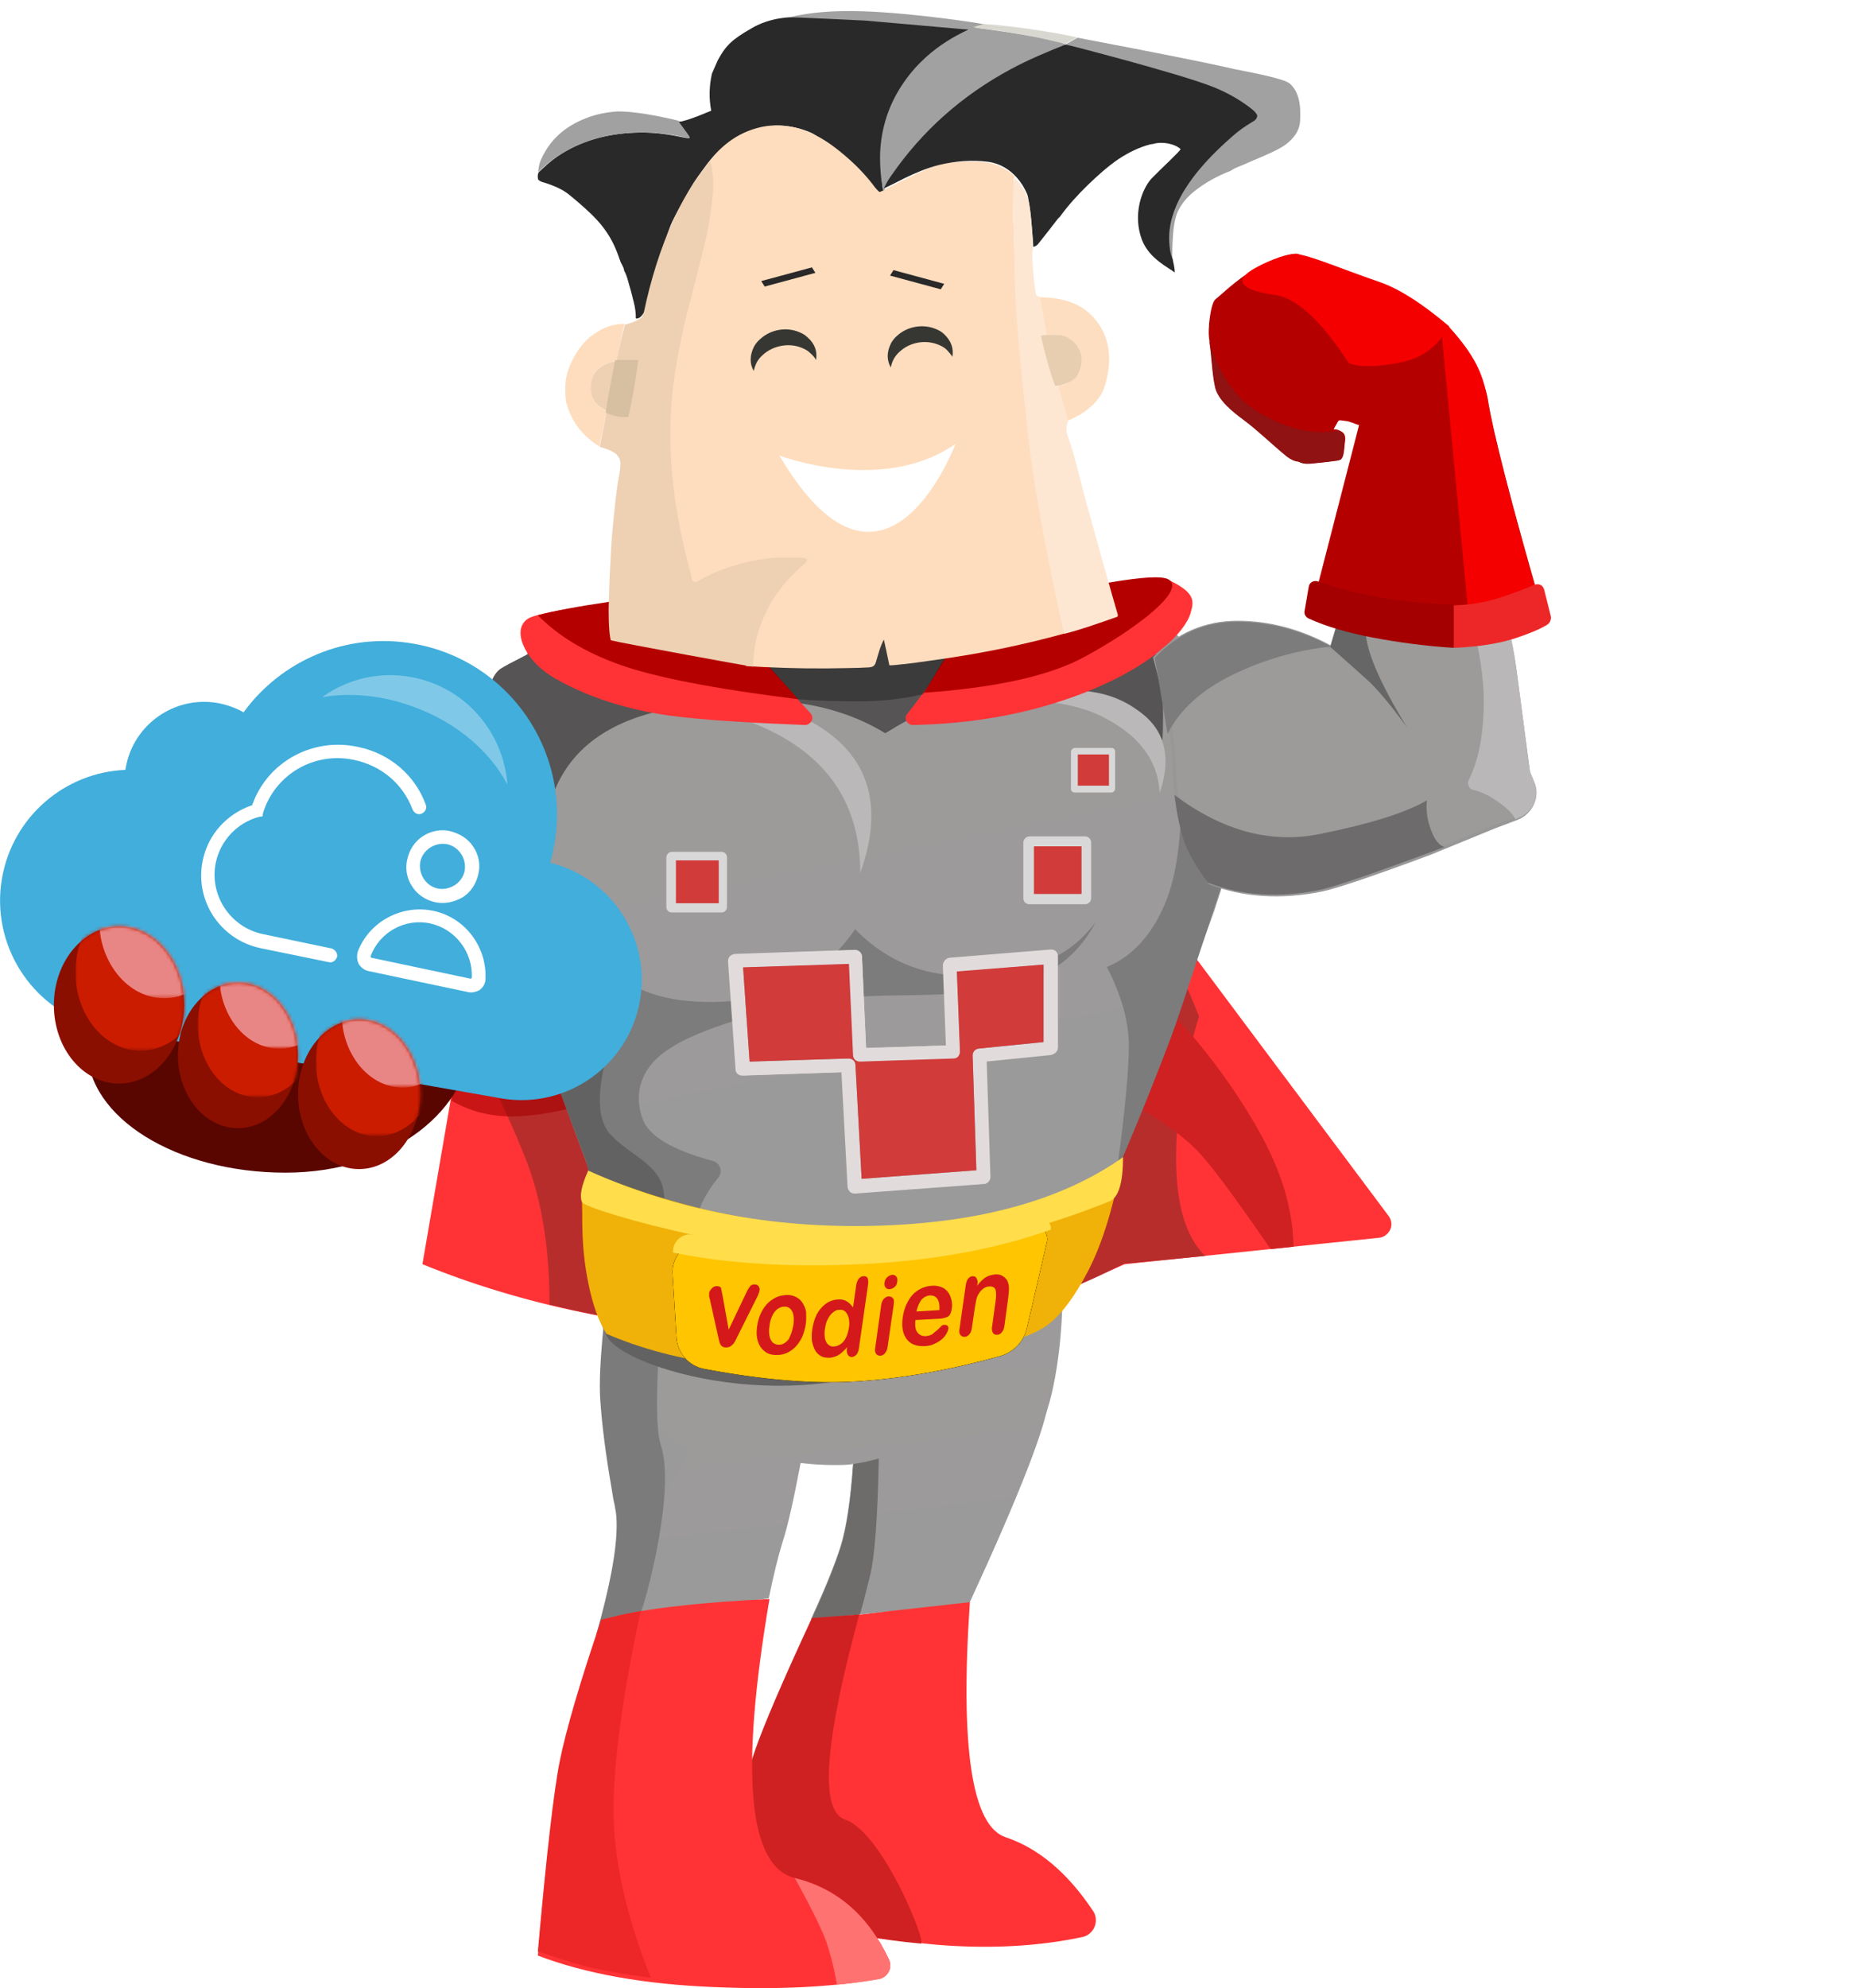 <?xml version="1.0" encoding="utf-8"?>
<!-- Generator: Adobe Illustrator 22.0.1, SVG Export Plug-In . SVG Version: 6.00 Build 0)  -->
<svg version="1.1" id="Layer_1" xmlns="http://www.w3.org/2000/svg" xmlns:xlink="http://www.w3.org/1999/xlink" x="0px" y="0px"
	 viewBox="0 0 540 580" style="enable-background:new 0 0 540 580;" xml:space="preserve">
<style type="text/css">
	.st0{fill:url(#Shape_72_);}
	.st1{fill:url(#Shape_75_);}
	.st2{fill:#6E6B6B;}
	.st3{fill:#7B7B7B;}
	.st4{fill:#FF3335;}
	.st5{fill:#CF2121;}
	.st6{fill:#FF7272;}
	.st7{fill:#ED2727;}
	.st8{fill:#B72D2C;}
	.st9{opacity:0.59;fill:#A50001;enable-background:new    ;}
	.st10{fill:#A8ADAE;}
	.st11{fill:url(#Shape_76_);}
	.st12{fill:#7C7C7C;}
	.st13{fill:#636262;}
	.st14{fill:#F0B208;}
	.st15{fill:#FFDD4B;}
	.st16{fill:#FFC500;}
	.st17{fill:#D5191B;}
	.st18{fill:#565454;}
	.st19{fill:#9D9A9A;}
	.st20{opacity:0.295;fill:#FFFFFF;enable-background:new    ;}
	.st21{fill:#B50000;}
	.st22{fill:#010101;fill-opacity:0.3;}
	.st23{fill:#E1DBDC;}
	.st24{fill:#D13B3A;}
	.st25{fill:#D9D8D8;}
	.st26{fill:#590600;}
	.st27{fill:#41AEDC;}
	.st28{fill:#FFFFFF;fill-opacity:0.326;}
	.st29{fill:#8A0F00;}
	.st30{filter:url(#Adobe_OpacityMaskFilter);}
	.st31{fill:#FFFFFF;}
	.st32{mask:url(#mask-5_1_);fill:#CC1C00;}
	.st33{filter:url(#Adobe_OpacityMaskFilter_1_);}
	.st34{mask:url(#mask-5_2_);fill:#E88685;}
	.st35{filter:url(#Adobe_OpacityMaskFilter_2_);}
	.st36{mask:url(#mask-7_1_);fill:#CC1C00;}
	.st37{filter:url(#Adobe_OpacityMaskFilter_3_);}
	.st38{mask:url(#mask-7_2_);fill:#E88685;}
	.st39{filter:url(#Adobe_OpacityMaskFilter_4_);}
	.st40{mask:url(#mask-9_1_);fill:#CC1C00;}
	.st41{filter:url(#Adobe_OpacityMaskFilter_5_);}
	.st42{mask:url(#mask-9_2_);fill:#E88685;}
	.st43{fill:#9D9A9A;stroke:#979797;}
	.st44{fill:#B9B7B7;}
	.st45{fill:#6D6B6B;}
	.st46{fill:#666666;}
	.st47{fill:#901212;}
	.st48{fill:#F50000;}
	.st49{fill:#A50001;}
	.st50{fill:#292929;}
	.st51{fill:#A1A1A1;}
	.st52{fill:#FEDDBE;}
	.st53{fill:#EED0B3;}
	.st54{fill:#FDE7D3;}
	.st55{fill:#FEDEC0;}
	.st56{fill:#E7CEB0;}
	.st57{fill:#D8D7D0;}
	.st58{fill:#D6C0A1;}
	.st59{fill:#363733;}
</style>
<title>vodien</title>
<desc>Created with Sketch.</desc>
<g id="Page-1">
	<g id="vodien">
		
			<linearGradient id="Shape_72_" gradientUnits="userSpaceOnUse" x1="-146.444" y1="953.544" x2="-146.29" y2="952.777" gradientTransform="matrix(134.004 0 0 -72.082 19860.627 69115.617)">
			<stop  offset="0" style="stop-color:#9D9A9A"/>
			<stop  offset="1" style="stop-color:#9A9A9A"/>
		</linearGradient>
		<path id="Shape" class="st0" d="M181.3,439c-1.1,0.1-2.6-8-4.5-24.3c-2.8-24.4,3.4-34.4,6-47.4c0,0,124.2-2.3,126.7,4.4
			c1,2.8,0.8,15.7-1.1,27.6c-1.1,6.9-2.8,13.5-5,17.6c-7,12.5-11.4,11.8-15.7,11.8c-2.8,0-18.7-1-47.5-2.9c1.6,0.1,3.8-2.4,6.5-7.3
			c2.5-4.5-18-4.5-18.9-1.6c-1.2,3.8-2.8,9.8-4.8,18L181.3,439z"/>
		
			<linearGradient id="Shape_75_" gradientUnits="userSpaceOnUse" x1="-146.419" y1="953.68" x2="-146.265" y2="952.911" gradientTransform="matrix(130 0 0 -74 19269 70987)">
			<stop  offset="0" style="stop-color:#9D9A9A"/>
			<stop  offset="1" style="stop-color:#9A9A9A"/>
		</linearGradient>
		<path id="Shape_1_" class="st1" d="M177,473c2.9-8.5,6.4-16.8,10.5-24.8s8.7-16.3,13.7-24.9c-11-7.3-18.1-15.2-21.4-23.8L307,399
			c-0.5,1.6-0.5,4.7-0.8,8.7c-0.6,7.8-8.4,27.8-23.3,60.1l-46.2,4.6c0.3-0.6,0.5-1.1,0.6-1.4c3.8-8.2,6.4-14.8,8-19.7
			c1.6-5.2,2.9-13.3,3.8-24.3c-0.1,0.2-1.9,0.4-5.2,0.4c-3.4,0-6.8-0.2-10.2-0.6c-2.1,11-3.8,18.6-5.2,22.8
			c-1.3,4.2-2.7,9.8-4.1,16.7L177,473z"/>
		<path id="Shape_2_" class="st2" d="M256.5,425.5c-0.3,17.3-1.2,28.7-2.5,34s-2.3,9.2-3,11.5l-14,1.1c4-8.7,6.8-15.7,8.5-21.1
			s2.8-13.3,3.5-23.9l3.5-0.6L256.5,425.5z"/>
		<path id="Shape_3_" class="st3" d="M179.6,440.2c-0.1-0.8-0.3-1.7-0.5-2.5c-0.2-1.2-0.4-2.4-0.6-3.6c-1.7-9.8-2.8-18.4-3.3-25.9
			c-0.3-4.6,0-11.4,0.9-20.5l16,10.1c-0.6,12.2-0.4,20.2,0.8,23.8c4.7,14.2-5.7,51.2-7.6,53.3v0.1l-11.3,2c4-14,6-24.7,6-32.1
			C180,443.3,179.9,441.7,179.6,440.2z"/>
		<path id="Shape_4_" class="st4" d="M239.7,472.5c-7.7,18.4-12.8,31.2-15.2,38.4c-9.8,28.4-11.7,43.5-9.8,44.4
			c3.8,2,39.5,11.2,64,12.4c13.5,0.7,25.9-0.2,37.2-2.6c1.6-0.3,3-1.5,3.6-3s0.5-3.3-0.5-4.7c-7.4-11.1-15.9-18.2-25.4-21.4
			c-9.9-3.2-13.4-26.1-10.5-68.6c-10.4,1.2-18.2,2-23.3,2.6C254.5,470.6,247.9,471.4,239.7,472.5z"/>
		<path id="Shape_5_" class="st5" d="M237,472c-8.6,18.5-14.1,31.4-16.6,38.6c-9.7,28.4-11.6,43.4-9.8,44.4
			c3.5,1.8,34.3,9.9,58.2,12c1.9,0.2-11.1-32.5-22.2-36.2c-7-2.4-6.1-20.4,2.7-54.1c0.3-1.2,0.8-3.1,1.5-5.7L237,472z"/>
		<path id="Shape_6_" class="st4" d="M176,472.5c-6.6,19.1-10.8,33.1-12.6,42.1c-1.7,9-3.9,27.6-6.4,55.9
			c13.9,5.3,31.1,8.4,51.7,9.2c18.4,0.8,34.3,0,47.8-2.4c1.2-0.2,2.3-1,2.9-2.1c0.6-1.1,0.6-2.4,0.1-3.5
			c-6-12.9-15.2-20.8-27.4-23.8c-13.7-3.3-16.2-30.4-7.5-81.4c-8.9,0.4-17.7,1-26.5,2C189.1,469.5,181.7,470.8,176,472.5z"/>
		<path id="Shape_7_" class="st6" d="M244.3,579c2.7-0.2,6.8-0.7,12.2-1.6c1.2-0.2,2.3-1,2.9-2.1c0.6-1.1,0.6-2.4,0.1-3.6
			c-6.1-12.9-15.2-20.8-27.5-23.8c0,0,7.1,12.6,9.2,18.6C243.3,572.6,244.3,579,244.3,579z"/>
		<path id="Shape_8_" class="st7" d="M175.5,472.5c-6.3,18.5-10.3,32.3-12.1,41.2c-1.8,9-3.9,27.5-6.4,55.6c5.8,2,10.2,3.3,13,4.1
			c5.1,1.3,11.7,2.5,20,3.6c-7.3-18.2-10.9-34.6-10.9-49.1c0-13.9,2.6-33.2,7.9-57.9c-2,0.4-3.5,0.7-4.7,0.9
			C181.2,471.2,178.9,471.7,175.5,472.5z"/>
		<g id="Group_2_" transform="translate(0, 165)">
			<path id="Shape_9_" class="st4" d="M123.3,203.8c29.1,11.9,62,18.7,98.7,20.5c36.7,1.7,72.1-5.1,106.3-20.5l74.2-7.7
				c1.4-0.1,2.7-1.1,3.3-2.4c0.6-1.3,0.4-2.8-0.5-4l-57-76.2L340.8,4.1L155.4,17.2L123.3,203.8z"/>
			<path id="Shape_10_" class="st8" d="M160.4,215.6c0-14.6-1.8-27.5-5.5-38.5c-3.7-11-14.6-34-32.6-69l184.3-81.3L350,131.5
				c-4.4,14.1-6.7,27.9-6.7,41.4s2.8,23,8.5,28.5l-23.9,2.3c-22.7,11.9-48.1,18.8-76.4,20.7C223.1,226.3,192.8,223.4,160.4,215.6z"
				/>
			<path id="Shape_11_" class="st9" d="M136,125.7l-4.2,30.4c5.3,3.1,11.2,4.6,17.7,4.6c6.4,0,14.9-1.5,25.5-4.6l-12-55.6L136,125.7
				z"/>
			<path id="Shape_12_" class="st10" d="M160.4,85.1c-1.1-25.4,10.9-40.6,36.2-45.6C234.5,32,252.5,51,252.5,51s31.2-27.4,67.6-16.7
				c13.4,3.9,21.5,11.6,24.2,23.1"/>
			
				<linearGradient id="Shape_76_" gradientUnits="userSpaceOnUse" x1="-146.845" y1="792.094" x2="-146.69" y2="791.326" gradientTransform="matrix(223.147 0 0 -221.859 33014.039 175789.344)">
				<stop  offset="0" style="stop-color:#9D9A9A"/>
				<stop  offset="1" style="stop-color:#9A9A9A"/>
			</linearGradient>
			<path id="Shape_13_" class="st11" d="M171,171.9c-6.5-17.9-12.8-35.9-19-54c-8.6-12.5-13.6-26.9-15.2-43.2
				c-1.6-16.3,1.1-30.7,8.1-43.3c17.6-10.4,39.8-15.6,66.7-15.6s66.2-1.5,118-4.4c20,8.7,29.9,25.9,29.9,51.5s-2.6,29.9-5,37.6
				c-22.8,64-39.4,104.8-49.7,122.5c-8.7,14.9-123.5,12.4-128.3,0C171.1,208.8,174.7,182.2,171,171.9z"/>
			<path id="Shape_14_" class="st12" d="M326,176.7c9.1-21.3,15.3-37,18.6-47.1c3.4-10,7.4-22.4,12.2-37c-3.4-8-5.6-13.7-6.7-17.1
				c-1.8-6-3.7-12-5.5-18c0.8,18.6-0.7,32.4-4.7,41.5c-3.9,9.1-9.6,15.1-16.8,18.1c4.3,8.4,6.4,16,6.4,23
				C329.5,146.9,328.4,159.2,326,176.7z M286.1,227.3c-10.2,3.7-25.9,6.7-47.1,8.9c-31.8,3.4-60.5-5.1-62.4-11.5
				c-5.7-19.5-2.5-42.6-5.2-49.8c-4.4-11.7-10.9-29.7-19.6-53.9c1.1-0.1,2.4-0.7,3.9-1.8c1.5-1,2.7-13.4,3.6-37
				c6,27.9,19.8,42.9,41.4,44.8c21.6,1.9,37.9-5,48.9-20.9c11.6,11.8,26.3,15.9,44.1,12.3c11.4-1.4,20.1-6.2,26.1-14.4
				c-5.8,11.2-15.8,17.7-30,19.7c-21.3,2.9-31.2,0.4-49.5,3.3c-32.2,5.1-44.1,13.4-44.7,13.8c-7.9,4.9-11,12.4-8,20.7
				c1.8,4.9,8.6,9,20.5,12.2c1,0.3,1.8,1,2.1,2s0.1,2-0.5,2.8c-7.5,9.1-9.3,19.1-5.5,30.1c4.3,12.4,1.4,19.9-8.5,22.6L286.1,227.3z"
				/>
			<path id="Shape_15_" class="st13" d="M295.4,225.9c-16,6.1-34.5,10.4-55.7,12.7c-31.8,3.5-60.9-7.7-62.8-14.3
				c-5.7-20.2-3.1-43.4-5.9-50.8c-4.4-11.8-11.6-30.7-21.5-56.6c2.9-0.7,5.1-1.6,6.5-2.7c1.4-1,2.7-2.3,3.7-3.7l17,34
				c-2.6,10.7-2.1,17.9,1.8,21.8c5.7,5.9,14.1,8.5,15.2,16.2c0.8,5.2,1,20,0.7,44.4L295.4,225.9z"/>
			<path id="Shape_16_" class="st14" d="M171.7,176.7c-1.3,4.3-1.9,7.6-1.8,10c0.2,4-0.4,11.6,1.8,22.5c1.3,6.5,3.1,11.4,5.3,14.9
				c20.4,8.8,45.1,11.9,74.1,9.3c29-2.6,47.2-6.5,54.6-11.8c4-3,8.1-8.4,12.1-16.2c4-7.8,7.4-18.7,9.9-32.8
				c-11.6,11.2-32.9,17.9-64.1,20C232.6,194.7,201.9,189.4,171.7,176.7z"/>
			<path id="Shape_17_" class="st15" d="M171.7,176.5c-2,4.4-2.6,7.5-1.8,9.2c1.2,2.5,58.2,18.6,91.1,15.4
				c32.9-3.2,58.7-14,62.8-15.6c2.7-1.1,4-5.4,4-12.9c-17.7,12.5-41.8,19.2-72.3,20C225,193.4,197.1,188,171.7,176.5z"/>
			
				<g id="c-link" transform="translate(252.749, 210.586) rotate(-6) translate(-252.749, -210.586) translate(196.249, 186.086)">
				<g id="Group" transform="translate(0, 2)">
					<path id="c" d="M12.2,4.2C34.4,10.1,52,13.1,65,13.1c13,0,26.7-1.2,41-3.5c1.4-0.2,2.8,0.3,3.7,1.4s1.2,2.6,0.7,3.9L102,39.2
						c-1.3,3.8-4.6,6.6-8.6,7.3c-14.9,2.5-28.9,3.5-41.9,3c-13-0.5-27.7-3.3-44.4-8.3c-4.4-1.3-7.3-5.4-7.1-10l0.8-18.6
						c0.1-2.7,1.5-5.2,3.7-6.9S9.6,3.5,12.2,4.2z"/>
				</g>
				<g id="Group_1_">
					<g id="Shape_19_">
						<g id="Mask" transform="translate(0, 2)">
							<path id="path-2_4_" d="M12.2,4.2C34.4,10.1,52,13.1,65,13.1c13,0,26.7-1.2,41-3.5c1.4-0.2,2.8,0.3,3.7,1.4s1.2,2.6,0.7,3.9
								L102,39.2c-1.3,3.8-4.6,6.6-8.6,7.3c-14.9,2.5-28.9,3.5-41.9,3c-13-0.5-27.7-3.3-44.4-8.3c-4.4-1.3-7.3-5.4-7.1-10l0.8-18.6
								c0.1-2.7,1.5-5.2,3.7-6.9S9.6,3.5,12.2,4.2z"/>
							<path id="path-2_2_" class="st16" d="M12.2,4.2C34.4,10.1,52,13.1,65,13.1c13,0,26.7-1.2,41-3.5c1.4-0.2,2.8,0.3,3.7,1.4
								s1.2,2.6,0.7,3.9L102,39.2c-1.3,3.8-4.6,6.6-8.6,7.3c-14.9,2.5-28.9,3.5-41.9,3c-13-0.5-27.7-3.3-44.4-8.3
								c-4.4-1.3-7.3-5.4-7.1-10l0.8-18.6c0.1-2.7,1.5-5.2,3.7-6.9S9.6,3.5,12.2,4.2z"/>
						</g>
						<path id="Shape_18_" class="st15" d="M7.8,3.9c24.6,6.9,43.8,10.4,57.7,10.4s28.6-1.3,43.9-3.9c0.8-0.1,1.6,0.2,2.1,0.8
							c0.5,0.6,0.7,1.4,0.4,2.2c-16.7,4-35.4,5.4-56.1,4.2S17,13.4,1.6,8.5c0-1.5,0.8-2.9,2-3.8S6.3,3.5,7.8,3.9z"/>
					</g>
				</g>
			</g>
			<path id="Shape_20_" class="st17" d="M210.9,212.9l1.8,10l5.1-10.7c0.4-0.9,0.8-1.5,1.1-1.9c0.3-0.4,0.7-0.6,1.3-0.6
				c0.5,0,0.9,0.1,1.2,0.5c0.3,0.4,0.4,0.8,0.3,1.3c0,0.2-0.1,0.4-0.2,0.7s-0.2,0.5-0.3,0.8l-0.4,0.8l-5.4,10.8
				c-0.2,0.3-0.3,0.7-0.6,1.2c-0.2,0.5-0.5,0.9-0.7,1.2c-0.3,0.3-0.6,0.6-0.9,0.8c-0.4,0.2-0.8,0.3-1.2,0.3c-0.6,0-1-0.1-1.3-0.4
				c-0.3-0.2-0.5-0.6-0.6-0.9c-0.1-0.3-0.3-1-0.5-2l-2.3-10.3c0-0.3-0.1-0.5-0.2-0.8c-0.1-0.3-0.1-0.5-0.1-0.8c0-0.3,0-0.5,0-0.7
				c0-0.3,0.2-0.6,0.4-0.9c0.2-0.3,0.5-0.6,0.8-0.8s0.7-0.3,1-0.3c0.7,0,1.1,0.2,1.3,0.6C210.5,211.2,210.7,211.9,210.9,212.9z
				 M235.2,221.3c-0.2,1.2-0.5,2.4-1,3.6c-0.5,1.1-1.1,2-1.8,2.8c-0.7,0.8-1.6,1.4-2.5,1.9c-0.9,0.4-1.9,0.7-3,0.7
				c-1.1,0-2-0.1-2.8-0.5c-0.8-0.4-1.5-1-2-1.7c-0.5-0.7-0.9-1.6-1.1-2.7c-0.2-1-0.2-2.2,0-3.5c0.2-1.3,0.5-2.5,1-3.6
				c0.5-1.1,1.1-2,1.8-2.8s1.6-1.4,2.5-1.9c0.9-0.5,2-0.7,3-0.8c1.1-0.1,2,0.1,2.9,0.5c0.8,0.4,1.5,0.9,2,1.7s0.9,1.6,1.1,2.7
				C235.3,218.8,235.4,220,235.2,221.3z M231.6,221.5c0.2-1.7,0.1-3.1-0.4-4s-1.3-1.4-2.4-1.3c-0.7,0-1.3,0.3-1.9,0.7
				c-0.6,0.5-1.1,1.1-1.5,2c-0.4,0.9-0.7,1.8-0.8,3c-0.2,1.1-0.1,2.1,0,2.9c0.2,0.8,0.5,1.4,1,1.9c0.5,0.4,1.1,0.6,1.8,0.6
				c1.1,0,2-0.6,2.8-1.6C230.8,224.6,231.3,223.2,231.6,221.5z M247.2,228.4l0.1-0.4c-0.6,0.7-1.2,1.2-1.7,1.7
				c-0.5,0.4-1.1,0.8-1.7,1c-0.6,0.2-1.2,0.4-1.9,0.4c-0.9,0-1.7-0.1-2.4-0.5c-0.7-0.4-1.3-1-1.7-1.7c-0.4-0.8-0.7-1.7-0.9-2.7
				c-0.1-1.1-0.1-2.2,0.1-3.4c0.4-2.6,1.2-4.7,2.6-6.2c1.3-1.5,2.9-2.4,4.8-2.5c1.1-0.1,1.9,0.1,2.6,0.5c0.7,0.4,1.3,1,1.9,1.8
				l0.9-6.3c0.1-0.9,0.4-1.5,0.7-2c0.4-0.5,0.8-0.7,1.4-0.8c0.6,0,1,0.1,1.2,0.5c0.2,0.4,0.3,1,0.2,1.8l-2.7,18.8
				c-0.1,0.8-0.4,1.4-0.7,1.8c-0.4,0.4-0.8,0.6-1.3,0.7c-0.5,0-0.9-0.2-1.2-0.6C247.2,229.8,247.1,229.2,247.2,228.4z M240.8,222.6
				c-0.2,1.1-0.1,2.1,0,2.9c0.2,0.8,0.5,1.4,1,1.8c0.5,0.4,1,0.6,1.7,0.5c0.6,0,1.3-0.3,1.9-0.7c0.6-0.4,1.1-1,1.5-1.8
				c0.4-0.8,0.7-1.8,0.9-3c0.2-1.1,0.1-2.1-0.1-2.9c-0.2-0.8-0.6-1.4-1-1.8c-0.5-0.4-1.1-0.6-1.7-0.5c-0.7,0-1.3,0.3-1.9,0.8
				c-0.6,0.5-1.1,1.1-1.5,2C241.2,220.5,241,221.5,240.8,222.6z M260.9,215.4l-1.8,12.4c-0.1,0.9-0.4,1.5-0.8,2
				c-0.4,0.5-0.9,0.7-1.4,0.7s-1-0.2-1.2-0.6c-0.3-0.4-0.4-1.1-0.2-1.9l1.7-12.2c0.1-0.8,0.4-1.5,0.8-1.9c0.4-0.4,0.9-0.7,1.4-0.7
				s1,0.2,1.3,0.6C260.9,214,261,214.6,260.9,215.4z M259.7,211.1c-0.5,0-0.9-0.1-1.2-0.5c-0.3-0.3-0.4-0.8-0.3-1.5
				c0.1-0.6,0.3-1.1,0.8-1.5c0.4-0.4,0.9-0.6,1.4-0.7c0.5,0,0.9,0.1,1.2,0.5c0.3,0.3,0.4,0.8,0.3,1.5c-0.1,0.7-0.3,1.2-0.8,1.6
				S260.2,211,259.7,211.1z M274.4,219.7l-7.2,0.4c-0.1,1-0.1,1.8,0.1,2.6c0.2,0.7,0.6,1.3,1.1,1.6c0.5,0.4,1.1,0.5,1.7,0.5
				c0.4,0,0.8-0.1,1.2-0.2c0.4-0.1,0.8-0.3,1.1-0.6c0.3-0.3,0.7-0.6,1.1-0.9c0.3-0.3,0.8-0.7,1.3-1.3c0.2-0.2,0.5-0.3,0.9-0.3
				c0.4,0,0.7,0.1,0.9,0.3c0.2,0.2,0.3,0.6,0.2,1c-0.1,0.4-0.3,0.9-0.6,1.4c-0.3,0.5-0.8,1.1-1.4,1.6c-0.6,0.5-1.3,0.9-2.2,1.3
				c-0.8,0.4-1.8,0.6-2.8,0.6c-2.4,0.1-4.1-0.6-5.2-2.1s-1.5-3.6-1.1-6.3c0.2-1.3,0.5-2.5,1-3.6c0.5-1.1,1.1-2.1,1.8-2.9
				c1.5-1.6,3.5-2.6,5.7-2.7c1.4-0.1,2.6,0.2,3.6,0.8c0.9,0.6,1.6,1.6,1.9,2.6c0.4,1.1,0.5,2.3,0.3,3.4c-0.2,1.1-0.5,1.8-1.1,2.2
				C276.1,219.4,275.4,219.6,274.4,219.7z M267.5,217.6l6.7-0.4c0.1-1.5-0.1-2.6-0.6-3.3c-0.5-0.7-1.2-1-2.2-1
				c-0.9,0.1-1.7,0.5-2.4,1.2C268.3,215.1,267.8,216.2,267.5,217.6z M285.3,209.6l-0.1,0.5c0.8-1.1,1.6-1.8,2.4-2.4
				c0.8-0.5,1.8-0.8,2.8-0.9c1-0.1,1.8,0.1,2.5,0.6c0.7,0.5,1.2,1.1,1.4,2c0.2,0.5,0.2,1.1,0.2,1.7c0,0.6-0.1,1.4-0.2,2.4l-1.1,8.2
				c-0.1,0.9-0.4,1.6-0.8,2c-0.4,0.5-0.9,0.7-1.4,0.7c-0.6,0-1-0.2-1.2-0.6c-0.2-0.4-0.4-1.1-0.2-1.9l1-7.3c0.2-1.4,0.2-2.5,0-3.3
				c-0.2-0.7-0.9-1.1-1.9-1c-0.7,0-1.3,0.3-1.9,0.8c-0.6,0.5-1.1,1.2-1.5,2c-0.3,0.7-0.5,1.9-0.8,3.7l-0.8,5.5
				c-0.1,0.9-0.4,1.6-0.8,2c-0.4,0.5-0.9,0.7-1.4,0.7s-0.9-0.2-1.2-0.6c-0.3-0.4-0.4-1.1-0.2-1.9l1.8-12.6c0.1-0.8,0.4-1.5,0.7-1.9
				c0.4-0.4,0.8-0.7,1.3-0.7c0.3,0,0.6,0.1,0.8,0.2c0.2,0.2,0.4,0.4,0.5,0.8C285.4,208.6,285.4,209.1,285.3,209.6z"/>
			<path id="Shape_21_" class="st18" d="M160.4,87.4c-1.1-25.4,10.9-40.6,36.2-45.6s45.9-2.6,61.8,7.1
				c23.4-13.1,43.1-17.1,59.4-12.1c12.2,2.6,19.4,7.5,21.5,14.7c1-20.7-2-32.4-8.9-35.1s-59.4-2.7-157.3,0
				c-16.4,8-25.4,12.6-27,13.7c-1.6,1.1-2.8,3.3-3.5,6.7c7.5,12.4,11.4,20.1,11.9,23.2C156.3,74.3,158.3,83.5,160.4,87.4z"/>
			<path id="Shape_22_" class="st19" d="M158.7,87.5c-1.2-25.4,10.9-40.6,36.2-45.6c37.9-7.5,60.3,9.5,60.3,9.5s22.7-20,63.2-14.6
				c14.3,1.9,21.5,11.6,24.2,23.1"/>
			<path id="Shape_23_" class="st20" d="M281.1,39c9.4-3.6,33.8-4.7,44.2-0.4c13.3,5.4,17.7,14.6,13.2,27.7
				c-0.5-9.6-6.2-17-16.9-22.3C313.3,39.8,299.8,38.2,281.1,39z"/>
			<path id="Shape_24_" class="st4" d="M278.1,24.6c-3.2,5.1-7.6,11.4-13.3,18.7c-0.5,0.6-0.6,1.4-0.2,2.1c0.4,0.7,1.1,1.1,1.8,1.1
				c16.8-0.3,32.3-3,46.6-8.1c23.2-8.3,33-19.2,34.5-24.5c1-3.5,1.7-6-7-10c-0.1-0.1-0.3-0.1-0.4,0C339.9,4,339.6,4,339.4,4l-55,9.9
				C282.4,17.6,280.3,21.1,278.1,24.6z"/>
			<path id="Shape_25_" class="st21" d="M269.7,37.1c21.2-1.5,36.9-5,46.9-10.5C331.8,18.4,346.5,7,341,4c-3.6-2-22.7,1.2-57.1,9.7
				L269.7,37.1z"/>
			<path id="Shape_26_" class="st20" d="M229.1,42c22.8,8.8,30.2,24.7,22,47.7c0-21.3-10.7-35.9-32.2-44.1c-7.4-2.8-15-3.9-22.2-3.8
				C206.3,38.2,218,37.7,229.1,42z"/>
			<path id="Shape_27_" class="st4" d="M235,46.5c-21-0.8-35.4-1.9-43.2-3.3c-17.6-3-28.5-9.4-31.4-11.3
				c-7.4-4.8-11.1-13.3-6.3-16.4c3.2-2,20-4.5,50.3-7.5l32.2,35.1c0.5,0.6,0.7,1.5,0.3,2.2C236.5,46,235.8,46.5,235,46.5z"/>
			<path id="Shape_28_" class="st21" d="M233,39c-24.8-3.1-42.2-6.5-52.1-10.1C171,25.4,163,20.6,157,14.5
				c4.8-1.3,11.7-2.6,20.6-3.9c8.9-1.2,18.2-2.1,27.8-2.6L233,39z"/>
			<path id="Shape_29_" class="st22" d="M233,39c4.9,0.4,10.7,0.6,17.5,0.6c6.8,0,13.1-0.7,19-2.1L281,19l-63.5,3L233,39z"/>
			<path id="Shape_30_" class="st23" d="M216.7,148.8c-1.1,0-2-0.8-2-1.8l-2.2-31.5c0-0.5,0.1-1.1,0.5-1.5s0.9-0.6,1.4-0.7l35.1-1.2
				c1.1,0,2,0.8,2.1,1.9l1.2,26.8l23.5-0.8l-0.9-23.5c0-1.1,0.8-2,1.8-2.1l29.5-2.4c0.6,0,1.1,0.1,1.5,0.5c0.4,0.4,0.6,0.9,0.6,1.5
				v26.6c0,1-0.8,1.9-1.8,2l-19,1.9l1.1,33.8c0,1.1-0.8,2-1.8,2.1l-37.7,2.8c-0.5,0-1.1-0.1-1.5-0.5c-0.4-0.4-0.6-0.9-0.7-1.4
				l-1.8-33.5L216.7,148.8z M218.4,144.8l29.1-0.9c1.1,0,2,0.8,2,1.9l1.8,33.5l33.8-2.5L284,143c0-1,0.7-1.9,1.8-2l19-1.9v-22.7
				l-25.5,2.1l0.9,23.6c0,0.5-0.2,1-0.5,1.4c-0.4,0.4-0.9,0.6-1.4,0.6l-27.5,0.9c-1.1,0-2-0.8-2-1.9l-1.2-26.8l-31.1,1L218.4,144.8z
				"/>
			<g id="Shape_39_" transform="translate(194, 50)">
				<path id="Shape_31_" class="st23" d="M23,98.7c-1.1,0-2-0.8-2-1.8l-2.2-31.3c0-0.5,0.1-1.1,0.5-1.5c0.4-0.4,0.9-0.6,1.4-0.7
					l34.9-1.2c1.1,0,2,0.8,2,1.9l1.2,26.6L82.1,90l-0.9-23.3c0-1.1,0.8-2,1.8-2l29.3-2.4c0.5,0,1.1,0.1,1.5,0.5
					c0.4,0.4,0.6,0.9,0.6,1.5v26.5c0,1-0.8,1.9-1.8,2l-18.8,1.9l1.1,33.6c0,1.1-0.8,2-1.8,2L55.8,133c-0.5,0-1.1-0.1-1.4-0.5
					c-0.4-0.4-0.6-0.8-0.7-1.4l-1.8-33.3L23,98.7z M24.8,94.7l28.9-0.9c1.1,0,2,0.8,2,1.9l1.8,33.2l33.5-2.5l-1.1-33.5
					c0-1,0.7-1.9,1.8-2l18.9-1.9V66.4l-25.3,2l0.9,23.4c0,0.5-0.2,1-0.5,1.4c-0.3,0.4-0.9,0.6-1.4,0.6L57,94.7c-1.1,0-2-0.8-2-1.9
					l-1.2-26.6l-30.9,1L24.8,94.7z"/>
				<path id="Shape_32_" class="st24" d="M24.8,94.7l28.9-0.9c1.1,0,2,0.8,2,1.9l1.8,33.2l33.5-2.5l-1.1-33.5c0-1,0.7-1.9,1.8-2
					l18.9-1.9V66.4l-25.3,2l0.9,23.4c0,0.5-0.2,1-0.5,1.4c-0.3,0.4-0.9,0.6-1.4,0.6L57,94.7c-1.1,0-2-0.8-2-1.9l-1.2-26.6l-30.9,1
					L24.8,94.7z"/>
				<path id="Shape_33_" class="st25" d="M108.4,45.3H121V32.7h-12.6V45.3z M106.5,29h16.2c1,0,1.8,0.8,1.8,1.8V47
					c0,1-0.8,1.8-1.8,1.8h-16.2c-0.5,0-0.9-0.2-1.3-0.5c-0.3-0.3-0.5-0.8-0.5-1.3V30.9C104.7,29.9,105.5,29,106.5,29z"/>
				<polygon id="Shape_34_" class="st24" points="107.8,45.8 121.7,45.8 121.7,31.9 107.8,31.9 				"/>
				<path id="Shape_35_" class="st25" d="M3.7,48.1H15V36.8H3.7V48.1z M2.1,33.5h14.5c0.9,0,1.6,0.7,1.6,1.6v14.5
					c0,0.9-0.7,1.6-1.6,1.6H2.1c-0.9,0-1.6-0.7-1.6-1.6V35.2C0.5,34.3,1.2,33.5,2.1,33.5z"/>
				<polygon id="Shape_36_" class="st24" points="3.3,48.5 15.8,48.5 15.8,36 3.3,36 				"/>
				<path id="Shape_37_" class="st25" d="M121,13.8h8.2V5.6H121V13.8z M119.8,3.2h10.6c0.3,0,0.6,0.1,0.8,0.3s0.3,0.5,0.3,0.8V15
					c0,0.7-0.5,1.2-1.2,1.2h-10.6c-0.3,0-0.6-0.1-0.8-0.3c-0.2-0.2-0.3-0.5-0.3-0.8V4.4C118.6,3.7,119.2,3.2,119.8,3.2z"/>
				<polygon id="Shape_38_" class="st24" points="120.6,14.2 129.7,14.2 129.7,5.1 120.6,5.1 				"/>
			</g>
			<path id="Shape_40_" class="st5" d="M349.3,170.5c3.6,3.6,10.4,12.7,21.6,28.9l6.7-0.7c-0.3-11.7-3.8-22.4-10.1-33.7
				c-6.4-11.3-14.2-22.2-23.6-32.5l-10.3,26.3C340.4,163,345.7,166.8,349.3,170.5z"/>
			<g transform="translate(0, 19)">
				<path id="Shape_41_" class="st26" d="M83.3,158.1c31.9,0,54.1-19.1,54.1-38.9s-22.2-32.9-54.1-32.9s-57.8,16.1-57.8,35.9
					S51.4,158.1,83.3,158.1z"/>
				<path id="Shape_42_" class="st26" d="M83.2,154.8c30.2,0,51.1-18.1,51.1-36.8c0-18.8-21-31.1-51.1-31.1
					c-30.2,0-54.6,15.2-54.6,34C28.5,139.6,53,154.8,83.2,154.8z"/>
				<path id="Shape_43_" class="st27" d="M27.5,115.3C9,110-2.8,91.4,0.6,72.1c3.2-18,18.5-30.8,36-31.5c0-0.2,0.1-0.4,0.1-0.6
					C38.9,27.3,51,18.9,63.6,21.1c2.6,0.5,5.2,1.4,7.5,2.7c11-15.1,30-23.5,49.7-20c27.5,4.8,45.9,31.1,41,58.6
					c-0.3,1.8-0.7,3.5-1.2,5.3c17.8,4.4,29.4,21.9,26.2,40.2c-3.3,18.9-21.2,31.6-40.1,28.6L32.4,116.4c-0.6-0.1-1.3-0.2-1.9-0.3
					l-3.1-0.5L27.5,115.3z"/>
				<path id="Shape_44_" class="st28" d="M94,19.4c7.2-5.2,16.4-7.6,25.9-5.9c15.8,2.8,27.1,16,28.2,31.4
					c-4.9-9.5-14.7-18.1-27.4-22.7C111.5,18.8,102.2,18,94,19.4z"/>
				<g transform="translate(15.724, 58.307)">
					<g id="j-link" transform="translate(0, 25)">
						<g id="Oval_x5F_6_x5F_-_x2B_-Oval_x5F_7_x5F_-Mask">
							<g id="Mask_1_">
								<ellipse id="path-4_1_" class="st29" cx="19" cy="25.9" rx="19" ry="22.9"/>
							</g>
							<defs>
								<filter id="Adobe_OpacityMaskFilter" filterUnits="userSpaceOnUse" x="6.3" y="-6.6" width="38" height="45.8">
									<feColorMatrix  type="matrix" values="1 0 0 0 0  0 1 0 0 0  0 0 1 0 0  0 0 0 1 0"/>
								</filter>
							</defs>
							<mask maskUnits="userSpaceOnUse" x="6.3" y="-6.6" width="38" height="45.8" id="mask-5_1_">
								<g class="st30">
									<ellipse id="path-4_2_" class="st31" cx="19" cy="25.9" rx="19" ry="22.9"/>
								</g>
							</mask>
							<ellipse id="Oval_6_" class="st32" cx="25.3" cy="16.3" rx="19" ry="22.9"/>
							<defs>
								<filter id="Adobe_OpacityMaskFilter_1_" filterUnits="userSpaceOnUse" x="13.2" y="-21.9" width="38" height="45.8">
									<feColorMatrix  type="matrix" values="1 0 0 0 0  0 1 0 0 0  0 0 1 0 0  0 0 0 1 0"/>
								</filter>
							</defs>
							<mask maskUnits="userSpaceOnUse" x="13.2" y="-21.9" width="38" height="45.8" id="mask-5_2_">
								<g class="st33">
									<ellipse id="path-4_3_" class="st31" cx="19" cy="25.9" rx="19" ry="22.9"/>
								</g>
							</mask>
							<ellipse id="Oval_7_" class="st34" cx="32.2" cy="1" rx="19" ry="22.9"/>
						</g>
					</g>
					<g id="Clipped_6_" transform="translate(6, 15)">
					</g>
					<g id="Clipped_7_" transform="translate(13, 0)">
					</g>
				</g>
				<g transform="translate(51.937, 75.712)">
					<g id="l-link" transform="translate(0, 24)">
						<g id="Oval_x5F_8_x5F_-_x2B_-Oval_x5F_9_x5F_-Mask">
							<g id="Mask_2_">
								<ellipse id="path-6_1_" class="st29" cx="17.5" cy="24.2" rx="17.5" ry="21.2"/>
							</g>
							<defs>
								<filter id="Adobe_OpacityMaskFilter_2_" filterUnits="userSpaceOnUse" x="5.8" y="-6" width="35" height="42.4">
									<feColorMatrix  type="matrix" values="1 0 0 0 0  0 1 0 0 0  0 0 1 0 0  0 0 0 1 0"/>
								</filter>
							</defs>
							<mask maskUnits="userSpaceOnUse" x="5.8" y="-6" width="35" height="42.4" id="mask-7_1_">
								<g class="st35">
									<ellipse id="path-6_2_" class="st31" cx="17.5" cy="24.2" rx="17.5" ry="21.2"/>
								</g>
							</mask>
							<ellipse id="Oval_8_" class="st36" cx="23.3" cy="15.2" rx="17.5" ry="21.2"/>
							<defs>
								<filter id="Adobe_OpacityMaskFilter_3_" filterUnits="userSpaceOnUse" x="12.1" y="-20.2" width="35" height="42.4">
									<feColorMatrix  type="matrix" values="1 0 0 0 0  0 1 0 0 0  0 0 1 0 0  0 0 0 1 0"/>
								</filter>
							</defs>
							<mask maskUnits="userSpaceOnUse" x="12.1" y="-20.2" width="35" height="42.4" id="mask-7_2_">
								<g class="st37">
									<ellipse id="path-6_3_" class="st31" cx="17.5" cy="24.2" rx="17.5" ry="21.2"/>
								</g>
							</mask>
							<ellipse id="Oval_9_" class="st38" cx="29.6" cy="1" rx="17.5" ry="21.2"/>
						</g>
					</g>
					<g id="Clipped_8_" transform="translate(5, 15)">
					</g>
					<g id="Clipped_9_" transform="translate(12, 0)">
					</g>
				</g>
				<g transform="translate(87, 86.46)">
					<g id="n-link" transform="translate(0, 24)">
						<g id="Oval_x5F_10_x5F_-_x2B_-Oval_x5F_11_x5F_-Mask">
							<g id="Mask_3_">
								<ellipse id="path-8_1_" class="st29" cx="17.8" cy="24.8" rx="17.8" ry="21.8"/>
							</g>
							<defs>
								<filter id="Adobe_OpacityMaskFilter_4_" filterUnits="userSpaceOnUse" x="5.2" y="-6.6" width="35.6" height="43.6">
									<feColorMatrix  type="matrix" values="1 0 0 0 0  0 1 0 0 0  0 0 1 0 0  0 0 0 1 0"/>
								</filter>
							</defs>
							<mask maskUnits="userSpaceOnUse" x="5.2" y="-6.6" width="35.6" height="43.6" id="mask-9_1_">
								<g class="st39">
									<ellipse id="path-8_2_" class="st31" cx="17.8" cy="24.8" rx="17.8" ry="21.8"/>
								</g>
							</mask>
							<ellipse id="Oval_10_" class="st40" cx="23" cy="15.2" rx="17.8" ry="21.8"/>
							<defs>
								<filter id="Adobe_OpacityMaskFilter_5_" filterUnits="userSpaceOnUse" x="12.7" y="-20.8" width="35.6" height="43.6">
									<feColorMatrix  type="matrix" values="1 0 0 0 0  0 1 0 0 0  0 0 1 0 0  0 0 0 1 0"/>
								</filter>
							</defs>
							<mask maskUnits="userSpaceOnUse" x="12.7" y="-20.8" width="35.6" height="43.6" id="mask-9_2_">
								<g class="st41">
									<ellipse id="path-8_3_" class="st31" cx="17.8" cy="24.8" rx="17.8" ry="21.8"/>
								</g>
							</mask>
							<ellipse id="Oval_11_" class="st42" cx="30.5" cy="1" rx="17.8" ry="21.8"/>
						</g>
					</g>
					<g id="Clipped_10_" transform="translate(5, 14)">
					</g>
					<g id="Clipped_11_" transform="translate(12, 0)">
					</g>
				</g>
			</g>
		</g>
		<path id="Shape_63_" class="st31" d="M104.5,217.9c9.3,1.9,16.7,8.3,19.8,16.9c0.4,1.1-0.2,2.1-1.3,2.6c-1.1,0.4-2.1-0.2-2.6-1.3
			c-2.8-7.4-9-12.7-17-14.4c-11.7-2.5-23.1,4.2-26.6,15.4l-0.2,1.1l-0.3,0l-0.7,0.1c-6.3,1.7-11.2,6.8-12.6,13.3
			c-2,9.5,4.2,18.9,13.7,20.9l20.1,4.2c1,0.3,1.8,1.4,1.6,2.4c-0.3,1-1.3,1.9-2.4,1.6L76,276.6c-11.8-2.5-19.3-14-16.8-25.7
			c1.6-7.5,7-13.5,14.4-16C78,222.3,91.2,215,104.5,217.9z M127,263.2c-2.7-0.6-5.2-2.2-6.7-4.6c-1.6-2.4-2.1-5.3-1.4-8
			c0.6-2.7,2.2-5.2,4.6-6.7c2.3-1.5,5.3-2.1,8-1.4s5.2,2.2,6.7,4.6c1.6,2.4,2.1,5.3,1.4,8c-0.6,2.7-2.2,5.2-4.6,6.7
			C132.5,263.2,129.7,263.8,127,263.2z M130.6,246.3c-3.5-0.7-7.1,1.5-7.9,5c-0.7,3.5,1.5,7.1,5,7.9c3.5,0.7,7.1-1.5,7.9-5
			C136.3,250.7,134.1,247.1,130.6,246.3z M136.5,289.4l-28.9-6.1c-1.2-0.2-2.3-1.1-2.9-2.1c-0.5-1-0.6-2.3-0.3-3.5
			c3.3-8.8,12.8-13.9,22-12c9.3,1.9,15.8,10.5,15.3,20c0,1.2-0.7,2.4-1.8,3.2C138.8,289.4,137.7,289.7,136.5,289.4z M125.6,269.4
			c-7.3-1.6-14.8,2.5-17.4,9.5c0,0.1,0,0.2,0,0.3s0,0.1,0.1,0.1c0,0.1,0.1,0.1,0.1,0.1l28.9,6.1c0.1,0,0.1,0,0.3-0.1l0.1-0.1
			C138.1,277.8,132.9,271,125.6,269.4z"/>
		<g id="Group_3_" transform="translate(337, 71)">
			<path id="Shape_45_" class="st43" d="M0.1,120.9c3.8,14.3,5.7,25.4,5.7,33.4s3.4,18.7,10.3,32.2c9.8,3.8,20.7,4.5,32.7,2.1
				c3.9-0.8,14.4-4.3,31.6-10.7l18.8-7.7l6.6-2.5c2-0.8,3.6-2.3,4.5-4.3c0.9-2,0.9-4.2,0-6.2l-1.2-2.9c-0.8-6.1-2.1-15.6-3.8-28.7
				c-1.7-13.1-5-24.3-9.8-33.9L61,86.2L51.7,118c-8.9-4.9-18.1-7.4-27.5-7.4S6.8,114.1,0.1,120.9z"/>
			<path id="Shape_46_" class="st44" d="M92.9,159.4c2.2,0.5,4.4,1.5,6.6,3c3.2,2.1,5.1,4,5.8,5.6l1-0.4c2-0.8,3.6-2.3,4.5-4.3
				c0.9-2,0.9-4.2,0-6.2l-1.2-2.9c-0.8-6.1-2.1-15.6-3.8-28.7c-1.7-13.1-5.1-24.5-10.1-34.2l-9.4-0.7c6.5,17.6,9.8,31.8,9.8,42.9
				c0,9.6-1.5,17.3-4.4,23.1c-0.3,0.5-0.3,1.2,0,1.7C91.8,158.8,92.3,159.2,92.9,159.4z"/>
			<path id="Shape_47_" class="st12" d="M0.1,120.9l3.7,22.2c3.6-7.1,9.9-12.8,18.9-17.2s18.6-7.2,28.8-8.3
				c-8.9-4.8-18-7.2-27.4-7.2S6.7,113.9,0.1,120.9z"/>
			<path id="Shape_48_" class="st45" d="M5.8,160.9c0.6,4.7,1.4,9,2.6,12.8s3.6,8,7.2,12.8c9.8,3.8,20.7,4.5,32.7,2.1
				c3.9-0.8,16-4.9,36.3-12.5c-1.6-0.5-2.9-2.2-3.9-5c-1.1-2.8-1.5-5.7-1.2-8.6c-6.4,3.7-16.8,6.9-31.2,9.8
				C33.9,175.2,19.8,171.4,5.8,160.9z"/>
			<path id="Shape_49_" class="st46" d="M60.3,87.2l-9,30.5c3.4,3.1,6.9,6.1,10.3,9.2c2.9,2.5,7,7.3,12.1,14.3
				c-8.1-13.2-12.1-22.7-12.1-28.5c0-5.8,2.3-14.3,7-25.4L60.3,87.2z"/>
			<path id="Shape_50_" class="st21" d="M85.1,25.1c6.7,7.5,11.1,13.8,12.2,20.5c1.5,9.4,6.7,29.7,15.7,60.9
				c-11.6,8.5-21.3,12.2-29.2,11.1c-7.9-1.2-20.4-5.4-37.5-12.6l13.4-52c-1.3-0.3-2.6-1.1-4-1.2c-2.4-0.3-1.7-0.5-2.9,1.5
				c-0.2,0.3-0.4,0.7-0.5,1c0.5-0.1,1.1,0,1.7,0.3c1.5,0.7,1.8,1.4,1.6,3.2c-0.2,1.2-0.2,3.4-0.7,4.5c-0.4,0.8-0.6,0.8-1.5,1
				c-2,0.3-4,0.5-6,0.7c-1.9,0.2-3.6,0.5-5.3-0.4c-1.1-0.1-2.2-0.6-3.4-1.5c-4.2-3.4-8.2-7.4-12.5-10.6c-3.1-2.3-7.7-5.8-8.5-9.9
				c-0.9-4.3-0.9-8.9-1.7-13.4c-0.6-3,0.4-10.9,1.8-11.9c2.3-1.8,7.7-7.4,14.6-10.4c3.8-1.6,8.1-3.3,9.5-2.8
				c1.9,0.7,29.6,14.6,32.6,15.4c4.3,1.5,7.4,3,9.4,4.4C84.3,23.7,84.7,24.4,85.1,25.1z"/>
			<path id="Shape_51_" class="st47" d="M53.9,54.7c1.5,0.7,1.8,1.4,1.6,3.2c-0.2,1.2-0.2,3.4-0.7,4.5c-0.4,0.8-0.6,0.8-1.5,1
				c-2,0.3-4,0.5-6,0.7c-1.9,0.2-3.6,0.5-5.3-0.4c-1.1-0.1-2.2-0.6-3.4-1.5c-4.2-3.4-8.2-7.4-12.5-10.6c-3.1-2.3-7.7-5.8-8.5-9.9
				c-0.9-4.3-0.9-8.9-1.7-13.4c-0.3-1.7,2.6,13.1,13.1,20.1C43.6,57.8,53.3,54.4,53.9,54.7z"/>
			<path id="Shape_52_" class="st48" d="M86,24.4c7.6,8.4,10,13.9,11.2,21.3c1.5,9.4,6.7,29.7,15.7,60.9L92,112l-8.1-84.6
				c-3.2,4.1-7.5,6.6-12.9,7.5c-6.7,1.2-11.4,1.2-14.3,0C48.6,22.5,41.4,15.8,35,15c-6.2-0.8-13.8-3-6-7.6c2.8-1.6,8.6-4.3,12-4.3
				c3.5,0,13.4,4.3,24.5,8.1c5.9,2,12.7,6.4,20.5,13V24.4z"/>
			<path id="Shape_53_" class="st7" d="M114.7,111.2c-2.1,1.3-5.2,2.6-9.1,3.9c-4.8,1.6-10.9,2.6-18.3,2.9v-12.4
				c4.7-0.1,9.3-0.9,13.7-2.3c3.6-1.2,6.9-2.4,9.9-3.7c0.5-0.2,1.2-0.2,1.7,0c0.5,0.2,0.9,0.7,1.1,1.3l2,8
				C115.8,109.8,115.4,110.7,114.7,111.2z"/>
			<path id="Shape_54_" class="st49" d="M87.2,118c-7.7-0.5-15.6-1.5-23.5-3c-7.3-1.4-13.6-3.2-18.8-5.6c-0.8-0.4-1.3-1.3-1.1-2.2
				l1.2-7c0.1-0.6,0.4-1.1,0.9-1.4c0.5-0.3,1.1-0.4,1.7-0.2c5.8,2,11.8,3.5,17.9,4.6c6.8,1.2,14.1,1.9,21.8,2.2V118H87.2z"/>
		</g>
		<g id="Group_4_" transform="translate(156, 0)">
			<path id="Shape_55_" class="st50" d="M25,76c-0.5-1.4-1-2.8-1.6-4.1c-1.7-3.8-4.2-7-7.2-9.8c-2-1.9-4.1-3.7-6.2-5.4
				c-1.9-1.5-4.1-2.4-6.4-3.2c-0.9-0.3-1.8-0.4-2.5-1.1c-0.2-0.7-0.2-1.4,0.1-2.1C3,48.6,4.7,47,6.6,45.7c6.9-4.7,14.6-6.7,22.8-7
				c4.4-0.2,8.8,0.3,13.1,1.2c0.9,0.2,1.8,0.4,2.7,0.4c-0.1-0.6-0.5-1-0.8-1.4c-0.8-1.2-1.8-2.2-2.5-3.5c0.5,0.1,1,0.1,1.5-0.1
				c2.8-0.7,5.4-1.9,8.2-3c-0.7-3.6-0.6-7.2,0.2-10.8c0.6-1.3,1.1-2.6,1.7-3.9c2.3-4.2,4-6,9.8-9.3C69.1,4.8,75.7,5,76.2,5
				c2.9,0,5.9-0.2,8.8-0.1c5,0.1,10.1,0.4,15.1,0.7c3.2,0.2,6.5,0.4,9.7,0.6c5.2,0.4,10.4,0.9,15.6,1.4c0.9,0.1,1.9-0.1,2.8,0.5
				c-1.3,0.6-2.6,1-3.8,1.8c-1.8,1.1-3.6,2.2-5.3,3.5c-4.3,3-8.1,6.5-11.1,10.9c-4.2,6.1-6.5,12.9-6.8,20.3c-0.1,3.7,0,7.5,0.6,11.1
				c-0.3,0.3-0.8,0.6-1.1,0.4c-0.4-0.4-15.7-15.5-20-17.4c-4.7-2-9.5-2.6-14.5-1.5c-7,1.6-12,5.7-16.2,11.3
				c-1.9,1.9-8.1,12.6-9.7,16c-4.2,8.9-6.3,29.2-10.7,28.4c0-1.6-0.2-3.2-0.6-4.7c-0.4-1.6-0.8-3.3-1.3-4.9
				c-0.4-1.4-0.7-2.9-1.5-4.3C26.1,77.9,25.3,77,25,76z"/>
			<path id="Shape_56_" class="st51" d="M220.5,24.4c2.9,2.6,3.2,6.8,3,10.7c-0.1,2-0.8,3.6-2.1,5.1c-1.2,1.4-2.7,2.5-4.3,3.3
				c-3.2,1.7-6.5,2.9-9.8,4.4c-1.3,0.6-2.8,1-4,1.9c-3.9,1.5-7.6,3.5-10.8,6.1c-2,1.6-3.6,3.5-4.7,5.8c-1.9,4-1.6,13.7-1.6,14.1
				c-0.3-0.6-1.7-3-1.5-6.1c0.3-4.6,2.5-10.5,4-13.1c3.8-6.6,9-11.8,14.7-16.7c1.8-1.6,3.7-2.9,5.7-4.2c0.7-0.4,1.7-0.8,1.8-1.9
				c-0.5-1.1-1.3-1.6-2.3-2.4c-3.2-2.5-6.7-4.1-10.4-5.6c-10.4-4.2-18.9-6.3-30-9.4c-2.1-0.6-6.6-1.7-13.4-3.3l3.7-2.1
				c22.1,4.2,37.4,7.2,46,9.2C207.4,20.8,218.7,22.8,220.5,24.4z M42,35.2c0.7,1.3,3.3,4.4,3.4,5c-1,0.1-2.5-0.3-3.4-0.5
				c-4.3-0.9-8.7-1.2-13.1-1c-8.1,0.4-15.6,2.5-22.5,7.1c-1.9,1.3-3.6,2.8-5.3,4.4c0.1-1.3,0.3-2.6,0.9-3.8c2.6-5.8,7.1-9.6,13-11.9
				c3-1.2,6.2-1.8,9.4-2C28.2,32.5,34.1,33.3,42,35.2z"/>
			<path id="Shape_57_" class="st52" d="M66,37.1c5-1.1,9.8-0.4,14.5,1.6c4.3,1.9,7.9,4.7,11.4,7.8c2.8,2.5,5.4,5.3,7.6,8.3
				c0.3,0.4,0.6,0.7,0.9,1c0.2,0.2,0.6,0.3,0.8,0c0.3-0.1,0.5,0,0.5-0.3c0.2,0.1,12-6.3,16-7.3c3.9-1.1,10.1-1.4,14.9-0.7
				c3.7,0.5,7.6,3.6,7.6,4.2c-0.5,0.4-0.3,1.1-0.3,1.6c0.1,4.2-0.4,8.3,0,12.4c0.3,2.5-0.1,5,0.3,7.5c0.2,1.8,0,3.7,0.3,5.6
				c0.2,1.5,0.2,3.1,0.3,4.6c0.2,2.8,0.4,5.5,0.6,8.3c0.1,1.8,0.5,3.6,0.3,5.5c0,0.2,0,0.4,0,0.6c0.4,1.7,0.2,3.4,0.4,5.2
				c0.2,1.6,0.3,3.2,0.4,4.8c0.1,1.1,0.1,2.2,0.3,3.3c0.3,1.6,0.3,3.3,0.5,4.9c0.1,1.1,0.3,2.3,0.4,3.4c0.2,2.1,0.5,4.2,0.7,6.3
				c0.2,1.8,0.4,3.6,0.6,5.4c0.4,3.1,0.9,6.1,1.3,9.2c0.4,2.7,0.7,5.5,1.2,8.2c0.6,3.4,1.2,6.7,1.9,10c0.8,3.9,1.5,7.8,2.4,11.6
				c0.9,3.8,1.7,7.5,2.6,11.3c0.2,1.1,0.5,2.1,0.8,3.2c-0.3,0.1-0.5,0.2-0.8,0.3c-10.9,3-21.9,5.3-33.1,7c-1.5,0.2-10.1,1.5-13,1.8
				c-1.5,0.1-3.1,0.4-4.7,0.4c-0.5-2.6-1.1-5.1-1.6-7.5c-1.1,2-1.6,4.1-2.2,6.1c-0.4,1.5-0.8,1.9-2.3,2c-2,0.1-4,0.2-6.1,0.2
				c-8.1,0.2-16.2,0.1-24.4-0.3c-1.8-0.1-3.6-0.2-5.3-0.3c0.1-1.9,0.6-3.8,1-5.6c0.8-3.6,2.2-7,3.8-10.2c2.6-5,6.3-9.1,10.5-12.7
				c0.4-0.4,0.8-0.8,0.8-1.4c-0.6-0.2-1.1-0.5-1.7-0.4c-3.2,0.1-6.4-0.2-9.6,0.2c-2.1,0.3-4.2,0.6-6.3,1.1c-5.1,1.2-9.9,3-14.4,5.6
				c-0.4,0.2-0.8,0.3-1.1,0.1c-0.7-0.6-0.6-1.3-0.7-2c-0.7-2.8-1.4-5.6-2.1-8.5c-0.8-3.9-1.7-7.8-2.3-11.8c-0.4-2.6-0.7-5.1-0.9-7.7
				c-0.2-1.6,0.1-3.3-0.3-4.9c-0.1-0.3-0.1-0.6,0-1c0.4-1.3,0.3-2.6,0.2-3.8c-0.1-2.4,0.4-4.8,0.3-7.2c0.4-2.1,0.3-3.9,0.5-5.7
				c0.1-1.3,0.3-2.5,0.4-3.8c0.1-1.9,0.5-3.9,0.8-5.8c0.2-1.7,0.4-3.3,0.6-5c0.3-1.9,0.7-3.8,1-5.8c0.5-3.2,1.1-6.5,1.9-9.6
				c1-4.3,2.2-8.6,3.3-12.8c0.8-3.2,1.6-6.4,2.1-9.7c0.3-2,0.6-3.9,0.8-5.9c0.3-3.1,0.4-6.1-0.1-9.1c-0.1-0.7-0.4-1.4-0.5-2.1
				C53.9,42.9,59,38.7,66,37.1z"/>
			<path id="Shape_58_" class="st53" d="M51.8,49.1c0.5,3,0.5,6.1,0.1,9.2c-0.2,2-0.5,4-0.8,5.9c-0.5,3.3-1.3,6.5-2.1,9.8
				c-1.1,4.3-2.2,8.6-3.3,12.9c-0.4,1.5-5.5,19.6-6,35.7c-0.6,18.2,3.4,34.5,3.9,36.6c0.6,2.9,1.4,5.7,2.1,8.5
				c0.2,0.7,0.1,1.5,0.8,2c0.4,0.2,0.7,0.1,1.1-0.1c4.5-2.6,9.3-4.4,14.4-5.6c2.1-0.5,4.2-0.8,6.3-1.1c3.2-0.4,6.4-0.1,9.6-0.2
				c0.6,0,1.2,0.2,1.7,0.4c-0.1,0.6-0.4,1-0.8,1.4c-4.2,3.6-7.9,7.7-10.5,12.7c-1.7,3.3-3,6.7-3.8,10.3c-0.4,1.9-0.6,5-0.7,7
				c-0.7,0-38.4-6.9-41.5-7.7c-0.7-2.1-0.7-9.3-0.6-10.8c0.1-3.6,0.2-7.2,0.4-10.7c0.2-4,0.4-8,0.8-11.9c0.5-4.9,0.9-9.8,1.8-14.6
				c0.2-1.1,0.4-2.2,0.4-3.4c0-0.8-0.1-1.5-0.6-2.1c-0.6-1.1-1.6-1.5-2.7-2c-0.8-0.4-2.7-0.9-2.7-0.9c0.5-3.4,1.5-7.1,1.9-10.4
				c-0.4-0.5-0.8-0.7-1.2-0.9c-2.2-1.2-3.4-3.1-3.5-5.5c-0.2-4.4,2.8-7.8,7.7-8.2c-0.9,4.7-2.2,9.7-2.8,14.5c2,0.8,3.9,1.4,6.1,1.1
				c1.1-5.1,2-10.2,2.7-15.6h-6c0-0.9,0.2-1.7,0.4-2.5c0.7-2.8,1.3-5.4,2-8.2c0.3,0,4-1,5.1-2.4c0,0,0.3-0.6,0.4-1
				c2-9.6,4.9-19,9-27.9c1.6-3.4,3.5-6.8,5.5-10c1.5-2.3,3.1-4.4,5-6.3C51.4,47.7,51.7,48.4,51.8,49.1z"/>
			<path id="Shape_59_" class="st51" d="M100.9,44.7c0.3-7.5,2.6-14.4,6.8-20.5C115.5,12.7,127,8.6,128.3,8c0.2,0,13.8,1.9,16.8,2.5
				c2.3,0.4,8.5,1.5,9.9,2.5c1.4,0.9-10.7,4.5-15.8,7.3c-14.1,7.7-25.8,17.7-35,31c-0.9,1.3-1.6,2.7-2.1,4.2
				c-0.1,0.1-0.2,0.2-0.3,0.3C101.1,52,100.8,48.4,100.9,44.7z"/>
			<path id="Shape_60_" class="st50" d="M104.1,51.3c9.1-13.2,20.8-23.5,34.9-31.1c5.2-2.8,10.5-5,16-7.2c0.6,0,32.8,8.3,43.2,12.4
				c3.7,1.5,7.2,3.4,10.4,5.8c0.9,0.7,1.9,1.4,2.4,2.5c-0.1,1.1-0.8,1.5-1.5,1.9c-2,1.2-3.9,2.5-5.7,4.1c-5.7,5-10.9,10.3-14.7,16.8
				c-2.5,4.4-4.1,9.1-3.8,14.2c0.1,1.7,0.3,3.4,1,4.9c0.2,1.2,0.6,2.4,0.6,3.9c-1.7-1.4-7.5-4-9.6-9.6c-2.7-7.2-0.1-14.7,2.9-17.9
				c2.3-2.4,8.3-7.9,8.4-8.5c-1.7-1.6-5.5-2.3-8-1.5c-0.3,0-0.5,0.1-0.8,0.1c-3.4,0.9-6.4,2.4-9.3,4.3c-3.2,2.2-6.1,4.8-8.9,7.5
				c-3,2.9-5.8,6-8.2,9.3c-0.2,0.2-0.4,0.4-0.6,0.6c-1.9,2.5-3.9,5-5.8,7.4c-0.2,0.3-0.9,0.8-1.4,0.8c0-1.6-1-13.6-1.8-15.4
				c-0.8-2-4.1-8.4-11.4-9.4c-4.9-0.6-9.5-0.2-14.2,0.9c-3.6,0.9-6.9,2.3-10.2,3.9c-1.8,0.9-5.8,3-6,2.9
				C102.5,53.9,103.2,52.5,104.1,51.3z"/>
			<path id="Shape_61_" class="st52" d="M16.5,113.5c0.1,2.4,1.1,4.4,3.3,5.6c0.5,0.2,0.9,0.6,1.2,1c-0.4,3.3-1.5,6.8-2,10.2
				c0,0-1.7-1.1-2.5-1.8c-3.7-2.9-6-6.6-7.2-11C9.1,116.3,9,115,9,113.8c-0.1-3.1,0.7-6.1,2.1-8.8c1.5-2.9,3.4-5.6,6.2-7.5
				c2.7-1.9,5.6-3.1,9-3c-0.7,2.8-1.2,5.8-1.9,8.6c-0.2,0.8-0.4,2.3-0.5,2.3C18.9,105.9,16.2,109.1,16.5,113.5z"/>
			<path id="Shape_62_" class="st54" d="M146.4,85.9c0.2,0.5,0.7,0.6,1.1,0.7c0.3,1.8,1.8,9.1,2.2,11.1c-0.5,0.1-1.1,0.2-1.5,0.6
				c1.1,4.9,2,9.7,4,14.2c0.5,0.3,0.7,0,1,0c0.8,3.3,1.7,6.9,2.6,10.3c-0.7,1.6-0.6,3.3,0,4.8c1.9,5.1,4.2,15.3,5.7,20.5
				c1.3,4.7,7.6,27.4,8.8,31.3c0,0.2-0.1,0.3-0.1,0.5c-0.6,0.2-1.1,0.4-1.7,0.6c-4.6,1.6-9.1,3.2-13.8,4.4c-0.3-1.1-0.6-2.1-0.8-3.2
				c-0.5-2-3.4-15.3-5.7-27.9c-2.3-12.6-3.4-21.1-3.6-22.5c-0.2-1.8-2.9-25.3-3.8-37.8c-0.9-12.5-0.6-22.1-0.9-27.6
				c-0.2-4.5-0.2-13.6,0.3-13.9c1.6,1.5,2.9,3.1,3.9,6.2c1,3,1.4,13,1.4,14.6C144.9,73.6,146,84.3,146.4,85.9z"/>
			<path id="Shape_64_" class="st55" d="M149.6,97.8c-0.4-1.9-1.8-9.4-2.1-11.1c5.5,0.1,11.1,1.2,15.1,5.3c1.8,1.8,7.8,8.2,3.8,20.8
				c-2.1,6.7-10.2,9.7-10.7,9.9c-0.8-3.3-1.9-6.9-2.8-10.2c0.4-0.1,1.2-0.2,1.4-0.2c1.6-0.6,2.8-1.4,3.8-2.7
				c1.2-1.5,1.8-3.1,1.5-5.3c-0.5-3.8-3.1-5.8-6.4-6.4C152.3,97.6,151.1,97.6,149.6,97.8z"/>
			<path id="Shape_65_" class="st56" d="M153.6,97.8c3.1,0.3,8.7,5,4.8,11.8c-1.3,2.2-5.9,3.2-6.4,2.9c-1.3-3-2.6-7.9-4.2-14.6
				C149.7,97.6,151.6,97.6,153.6,97.8z"/>
			<path id="Shape_66_" class="st51" d="M96.5,6C94,5.9,86.7,5.5,74.6,5c5.7-1.4,12.8-2,21.5-1.7c14.6,0.5,34.3,3.5,35.2,3.8
				c-1.1,0.7-2.4,0.9-3.5,1.6c-0.2,0-0.3,0-0.5,0"/>
			<path id="Shape_67_" class="st57" d="M131.2,7c4.2,0.3,8.7,0.8,13.6,1.5c4.9,0.7,9.4,1.5,13.6,2.4l-3.4,1.9
				c-5.5-1.3-9.1-2.1-10.6-2.3c-3-0.5-6-1.1-9-1.6c-1.9-0.3-6.8-0.7-7.3-1L131.2,7z"/>
			<path id="Shape_68_" class="st58" d="M23.5,105.3c0.1-0.1,0.2-0.2,0.3-0.3h6.5c-0.7,5.7-1.7,11.2-2.9,16.6
				c-2.4,0.3-4.4-0.3-6.6-1.2C21.5,115.3,22.6,110.3,23.5,105.3"/>
			<path id="Shape_69_" class="st59" d="M82.2,105c0.4-2.4-0.3-4.7-2.5-6.6c-0.6-0.6-1.4-1.1-2.4-1.5c-3.8-1.6-8.4-0.8-11.5,2.1
				c-0.8,0.7-1.3,1.4-1.7,2.1c-1.3,2.6-1.3,5-0.1,7.1c0.2-0.8,0.5-1.7,0.9-2.5c0.4-0.7,0.9-1.4,1.7-2.1c3-2.8,7.7-3.7,11.5-2.1
				c1,0.4,1.8,0.9,2.4,1.5C81.3,103.7,81.8,104.3,82.2,105z M122,104.1c0.4-2.4-0.3-4.6-2.4-6.6c-0.6-0.6-1.4-1.1-2.4-1.5
				c-3.8-1.6-8.4-0.8-11.4,2c-0.8,0.7-1.3,1.4-1.7,2.1c-1.3,2.6-1.3,4.9-0.1,7.1c0.2-0.8,0.4-1.6,0.9-2.5c0.4-0.7,0.9-1.4,1.7-2.1
				c3-2.8,7.6-3.6,11.4-2c1,0.4,1.8,0.9,2.4,1.5C121,102.8,121.6,103.4,122,104.1z"/>
			<path id="Shape_70_" class="st31" d="M122.9,129.5c0,0-20.7,55.4-51.4,3.4C71.5,132.9,101.6,144.4,122.9,129.5z"/>
			<path id="Shape_71_" class="st50" d="M67.2,83.6l14.8-4L81,78l-14.8,4L67.2,83.6z M118.6,84.4l-14.8-4l1-1.6l14.8,4L118.6,84.4z"
				/>
		</g>
	</g>
</g>
</svg>
